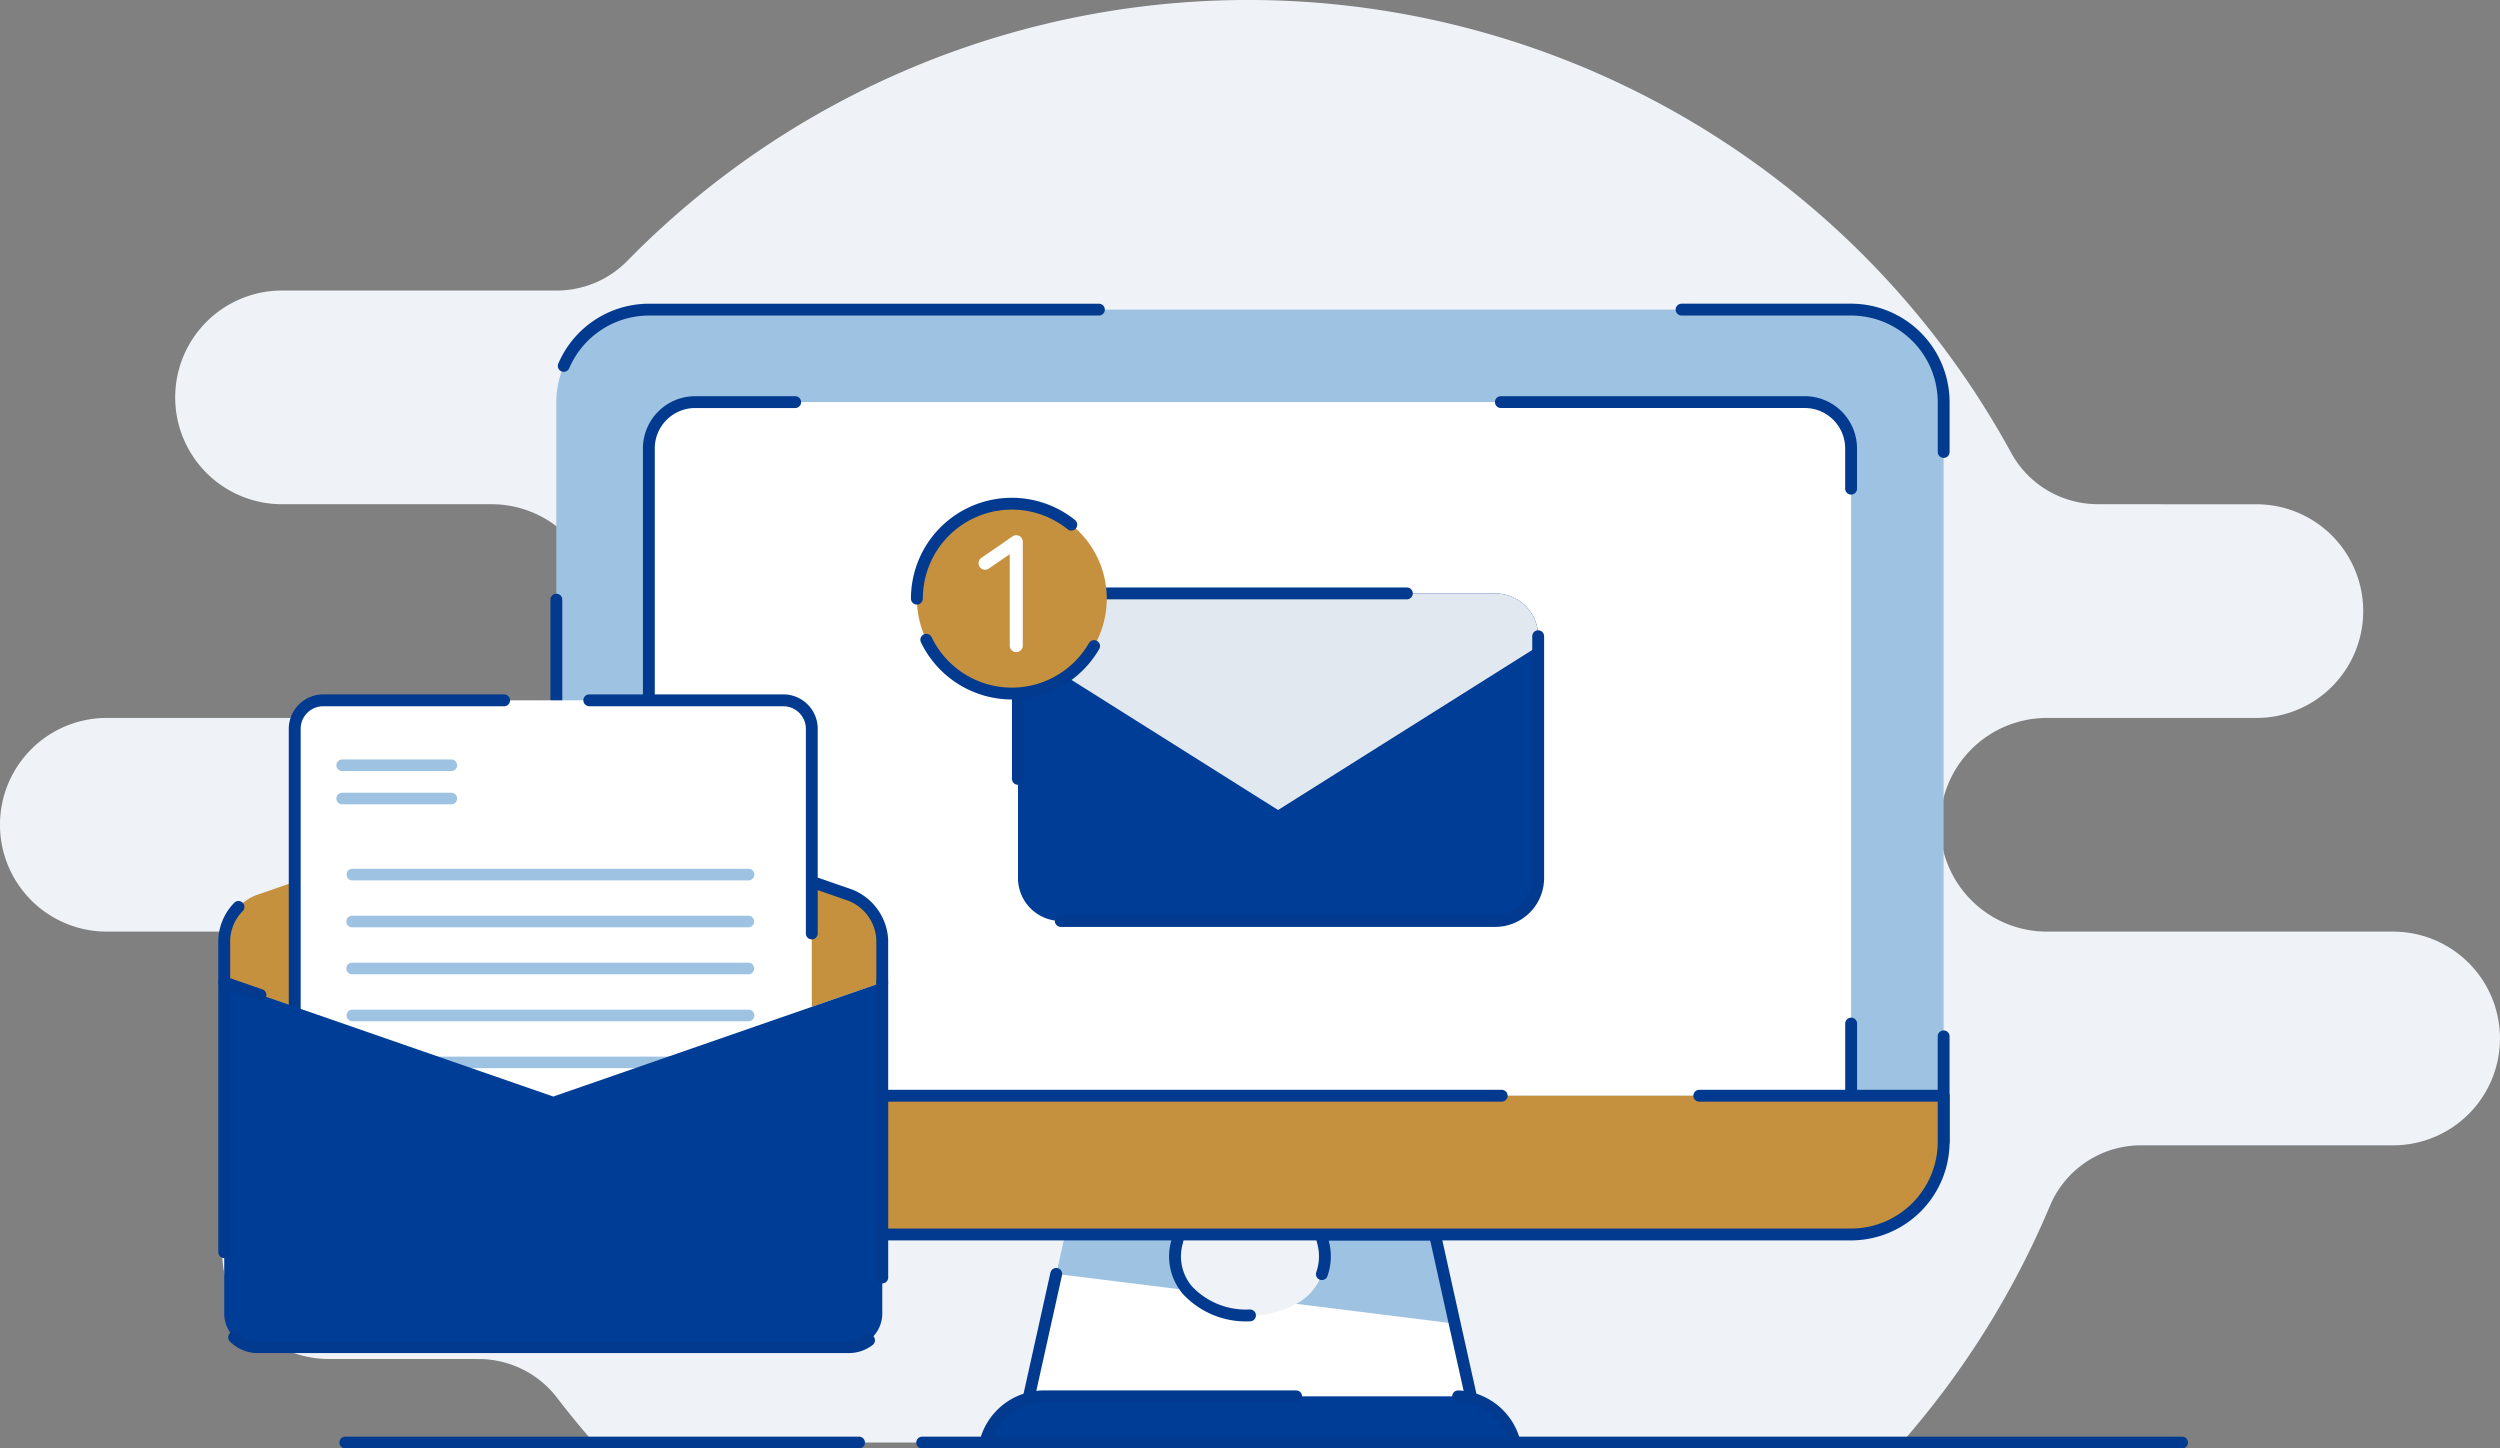 <svg xmlns="http://www.w3.org/2000/svg" width="225.52" height="130.664" viewBox="0 0 225.52 130.664">
  <rect x="0" y="0" width="225.52" height="130.664" fill="#808080" stroke="none"/>
  <g id="Group_9509" data-name="Group 9509" transform="translate(-417.5 -371.515)">
    <g id="Background" transform="translate(417.5 371.515)">
      <path id="Path_87974" data-name="Path 87974" d="M471.064,501.645q-1.723-1.966-3.317-4.046a8.9,8.9,0,0,0-7.066-3.488c-5.343-.005-13.5-.005-13.5-.005a9.637,9.637,0,0,1-9.637-9.638h0a9.638,9.638,0,0,1,9.637-9.638h30.455a9.638,9.638,0,0,0,9.637-9.638h0a9.637,9.637,0,0,0-9.637-9.638h-50.5a9.638,9.638,0,0,1-9.638-9.638h0a9.637,9.637,0,0,1,9.638-9.638h34.7a9.637,9.637,0,0,0,9.637-9.638h0A9.637,9.637,0,0,0,461.833,417h-18.89a9.638,9.638,0,0,1-9.638-9.638h0a9.637,9.637,0,0,1,9.638-9.638h24.775a8.906,8.906,0,0,0,6.4-2.707A78.413,78.413,0,0,1,598.93,412.374a8.9,8.9,0,0,0,7.8,4.622c5.854.008,14.313.008,14.313.008a9.638,9.638,0,0,1,9.638,9.637h0a9.638,9.638,0,0,1-9.638,9.638h-18.89a9.638,9.638,0,0,0-9.638,9.638h0a9.638,9.638,0,0,0,9.638,9.638h31.226a9.637,9.637,0,0,1,9.638,9.638h0a9.638,9.638,0,0,1-9.638,9.638H610.635a8.907,8.907,0,0,0-8.21,5.453,78.481,78.481,0,0,1-13.359,21.362Z" transform="translate(-417.5 -371.515)" fill="#eff2f7" fill-rule="evenodd"/>
      <path id="Path_87975" data-name="Path 87975" d="M1691.685,2190.285H1578.034a.534.534,0,1,0,0,1.069h113.651a.534.534,0,1,0,0-1.069Z" transform="translate(-1494.845 -2060.689)" fill="#013a8f" fill-rule="evenodd"/>
      <path id="Path_87976" data-name="Path 87976" d="M894.132,2190.285H847.8a.534.534,0,1,0,0,1.069h46.332a.534.534,0,1,0,0-1.069Z" transform="translate(-816.642 -2060.689)" fill="#013a8f" fill-rule="evenodd"/>
    </g>
    <g id="Group_9505" data-name="Group 9505" transform="translate(467.154 398.91)">
      <path id="Path_87977" data-name="Path 87977" d="M1247,771.818v66.744a8.367,8.367,0,0,1-8.343,8.343H1130.2a8.352,8.352,0,0,1-8.343-8.343V771.818a8.367,8.367,0,0,1,8.343-8.343H1238.66a8.362,8.362,0,0,1,8.343,8.343Z" transform="translate(-1121.326 -762.941)" fill="#9ec2e1"/>
      <path id="Path_87978" data-name="Path 87978" d="M1115.429,1150.016V1123.7a.534.534,0,1,0-1.069,0v26.317a.534.534,0,1,0,1.069,0Z" transform="translate(-1114.36 -1097.001)" fill="#013a8f" fill-rule="evenodd"/>
      <path id="Path_87979" data-name="Path 87979" d="M1124.777,761.8a7.837,7.837,0,0,1,7.182-4.754h40.6a.534.534,0,1,0,0-1.069h-40.6a8.908,8.908,0,0,0-8.165,5.4.534.534,0,0,0,.982.422Z" transform="translate(-1123.083 -755.975)" fill="#013a8f" fill-rule="evenodd"/>
      <path id="Path_87980" data-name="Path 87980" d="M2539.414,757.044h15.3a7.827,7.827,0,0,1,7.808,7.808v4.5a.534.534,0,0,0,1.069,0v-4.5a8.9,8.9,0,0,0-8.877-8.877h-15.3a.534.534,0,0,0,0,1.069Z" transform="translate(-2437.376 -755.975)" fill="#013a8f" fill-rule="evenodd"/>
      <path id="Path_87981" data-name="Path 87981" d="M2870.64,1676.574v9.528a.534.534,0,1,0,1.069,0v-9.528a.534.534,0,1,0-1.069,0Z" transform="translate(-2745.497 -1610.481)" fill="#013a8f" fill-rule="evenodd"/>
      <path id="Path_87982" data-name="Path 87982" d="M1749.005,1953.116H1707.29l3.379-15.215.792-3.556h10.272c-.063.251-.125.5-.188.761a4.7,4.7,0,0,0,.959,4.265,7.221,7.221,0,0,0,5.642,2.273,8.1,8.1,0,0,0,4.161-1.042,4.842,4.842,0,0,0,2.44-5.5c-.063-.261-.126-.511-.187-.761h10.272l1.783,8.041,2.389,10.73Z" transform="translate(-1665.041 -1850.381)" fill="#fff"/>
      <path id="Path_87983" data-name="Path 87983" d="M1766.552,1939.372l-11.837-1.47.792-3.556h10.272c-.063.251-.125.5-.188.761A4.7,4.7,0,0,0,1766.552,1939.372Z" transform="translate(-1709.087 -1850.381)" fill="#9ec2e1"/>
      <path id="Path_87984" data-name="Path 87984" d="M2072.718,1942.386l-14.308-1.783a4.842,4.842,0,0,0,2.44-5.5c-.063-.261-.126-.511-.187-.761h10.271Z" transform="translate(-1991.142 -1850.381)" fill="#9ec2e1"/>
      <path id="Path_87985" data-name="Path 87985" d="M1728.279,1927.914l.025.1a5.361,5.361,0,0,1-.135,3.126.534.534,0,1,1-1.005-.363,4.3,4.3,0,0,0,.1-2.511c-.063-.26-.126-.51-.187-.76a.534.534,0,0,1,.519-.661h10.272a.535.535,0,0,1,.522.419l1.783,8.04,2.388,10.731a.534.534,0,0,1-.522.65h-41.715a.534.534,0,0,1-.521-.65l3.379-15.216a.534.534,0,0,1,1.043.232l-3.235,14.565h40.383l-2.244-10.08-1.691-7.622Z" transform="translate(-1658.077 -1843.415)" fill="#013a8f" fill-rule="evenodd"/>
      <path id="Path_87986" data-name="Path 87986" d="M1898.044,1927.249c-.063.252-.126.5-.189.767a5.216,5.216,0,0,0,1.071,4.735,7.749,7.749,0,0,0,6.05,2.462.534.534,0,0,0,0-1.069,6.692,6.692,0,0,1-5.231-2.081,4.179,4.179,0,0,1-.851-3.8c.063-.26.124-.509.187-.758a.534.534,0,0,0-1.037-.26Z" transform="translate(-1841.87 -1843.414)" fill="#013a8f" fill-rule="evenodd"/>
      <path id="Path_87987" data-name="Path 87987" d="M1347.4,884.731v58.4H1238.945v-58.4a4.183,4.183,0,0,1,4.172-4.171h100.116a4.182,4.182,0,0,1,4.17,4.171Z" transform="translate(-1230.068 -871.683)" fill="#fff"/>
      <path id="Path_87988" data-name="Path 87988" d="M2753.555,1660.379v6.51a.534.534,0,1,0,1.069,0v-6.51a.534.534,0,0,0-1.069,0Z" transform="translate(-2636.755 -1595.44)" fill="#013a8f" fill-rule="evenodd"/>
      <path id="Path_87989" data-name="Path 87989" d="M1232.514,936.167v-58.4a3.647,3.647,0,0,1,3.637-3.637h9.029a.534.534,0,0,0,0-1.069h-9.029a4.719,4.719,0,0,0-4.706,4.706v58.4a.534.534,0,0,0,1.069,0Z" transform="translate(-1223.102 -864.717)" fill="#013a8f" fill-rule="evenodd"/>
      <path id="Path_87990" data-name="Path 87990" d="M2310.7,874.129h27.423a3.646,3.646,0,0,1,3.635,3.637v3.66a.535.535,0,0,0,1.069,0v-3.66a4.718,4.718,0,0,0-4.7-4.706H2310.7a.534.534,0,1,0,0,1.069Z" transform="translate(-2224.963 -864.717)" fill="#013a8f" fill-rule="evenodd"/>
      <path id="Path_87991" data-name="Path 87991" d="M1247,1758.71v4.172a8.367,8.367,0,0,1-8.343,8.342H1130.2a8.352,8.352,0,0,1-8.343-8.342v-4.172Z" transform="translate(-1121.326 -1687.261)" fill="#c5913e"/>
      <path id="Path_87992" data-name="Path 87992" d="M1265.206,1752.279H1243.7a.534.534,0,1,1,0-1.069h22.043a.535.535,0,0,1,.534.535v4.172a8.9,8.9,0,0,1-8.877,8.877H1148.941a8.866,8.866,0,0,1-6.779-3.161.534.534,0,0,1,.817-.69,7.8,7.8,0,0,0,5.963,2.782H1257.4a7.831,7.831,0,0,0,7.808-7.808v-3.637Z" transform="translate(-1140.063 -1680.295)" fill="#013a8f" fill-rule="evenodd"/>
      <path id="Path_87993" data-name="Path 87993" d="M1115.429,1752.279v3.637a.534.534,0,1,1-1.069,0v-4.172a.535.535,0,0,1,.534-.535h85.277a.534.534,0,1,1,0,1.069Z" transform="translate(-1114.36 -1680.295)" fill="#013a8f" fill-rule="evenodd"/>
      <path id="Path_87994" data-name="Path 87994" d="M1712.737,2143.407H1665l.021-.1a5.464,5.464,0,0,1,5.079-4.068h37.543a5.464,5.464,0,0,1,5.078,4.068l.021.1Z" transform="translate(-1625.76 -2040.672)" fill="#003d97"/>
      <path id="Path_87995" data-name="Path 87995" d="M1705.064,2135.907a4.941,4.941,0,0,0-4.392-3.1.534.534,0,1,1,0-1.068,6.025,6.025,0,0,1,5.6,4.485l.023.114a.534.534,0,0,1-.524.641h-47.742a.535.535,0,0,1-.524-.641l.024-.114a6.025,6.025,0,0,1,5.6-4.485h22.932a.534.534,0,1,1,0,1.068h-22.932a4.942,4.942,0,0,0-4.393,3.1Z" transform="translate(-1618.793 -2033.706)" fill="#013a8f" fill-rule="evenodd"/>
    </g>
    <g id="Group_9506" data-name="Group 9506" transform="translate(496.665 413.405)">
      <path id="Path_87996" data-name="Path 87996" d="M1753.164,1126.658v21.822a3.874,3.874,0,0,1-3.864,3.862h-39.2a3.873,3.873,0,0,1-3.862-3.862v-21.822a3.873,3.873,0,0,1,3.862-3.863h39.2a3.874,3.874,0,0,1,3.864,3.863Z" transform="translate(-1693.572 -1111.153)" fill="#003d97"/>
      <path id="Path_87997" data-name="Path 87997" d="M1753.169,1126.658v.9l-23.465,14.774-23.464-14.774v-.9a3.874,3.874,0,0,1,3.863-3.863h39.2a3.874,3.874,0,0,1,3.863,3.863Z" transform="translate(-1693.576 -1111.153)" fill="#e2e8f0"/>
      <path id="Path_87998" data-name="Path 87998" d="M1796,1170.049v21.822a3.338,3.338,0,0,1-3.33,3.328h-39.2a.534.534,0,1,0,0,1.069h39.2a4.41,4.41,0,0,0,4.4-4.4v-21.822a.534.534,0,1,0-1.069,0Z" transform="translate(-1736.944 -1154.544)" fill="#013a8f" fill-rule="evenodd"/>
      <path id="Path_87999" data-name="Path 87999" d="M1699.8,1132.555v-12.863a3.338,3.338,0,0,1,3.328-3.329h31.223a.534.534,0,1,0,0-1.069h-31.223a4.409,4.409,0,0,0-4.4,4.4v12.863a.534.534,0,0,0,1.069,0Z" transform="translate(-1686.606 -1104.188)" fill="#013a8f" fill-rule="evenodd"/>
      <circle id="Ellipse_10379" data-name="Ellipse 10379" cx="8.564" cy="8.564" r="8.564" transform="translate(0 12.111) rotate(-45)" fill="#c5913e"/>
      <path id="Path_88000" data-name="Path 88000" d="M1597.879,1174.778a8.03,8.03,0,0,1-14.2-.516.534.534,0,0,0-.963.464,9.1,9.1,0,0,0,16.091.585.535.535,0,0,0-.927-.533Z" transform="translate(-1578.803 -1158.671)" fill="#013a8f" fill-rule="evenodd"/>
      <path id="Path_88001" data-name="Path 88001" d="M1571.869,1010.788a8.028,8.028,0,0,1,13.058-6.258.534.534,0,0,0,.67-.833,9.1,9.1,0,0,0-14.8,7.091.534.534,0,0,0,1.069,0Z" transform="translate(-1567.787 -998.677)" fill="#013a8f" fill-rule="evenodd"/>
      <path id="Path_88002" data-name="Path 88002" d="M1659.166,1050.844l-1.889,1.3a.588.588,0,1,1-.667-.969l2.812-1.936a.588.588,0,0,1,.922.484v9.367a.588.588,0,0,1-1.177,0v-8.247Z" transform="translate(-1647.245 -1042.743)" fill="#fff" fill-rule="evenodd"/>
    </g>
    <g id="Group_9507" data-name="Group 9507" transform="translate(437.193 434.156)">
      <path id="Path_88003" data-name="Path 88003" d="M760.731,1399.084l-29.68,10.3-29.681-10.3v-3.837a4.568,4.568,0,0,1,2.862-4.022l23.958-8.312a10.2,10.2,0,0,1,5.722,0l23.958,8.312a4.566,4.566,0,0,1,2.861,4.022v3.837Z" transform="translate(-700.836 -1373.108)" fill="#c5913e"/>
      <path id="Path_88004" data-name="Path 88004" d="M694.939,1519.484v-3.837a3.942,3.942,0,0,1,1.139-2.6.534.534,0,1,0-.774-.737,5.041,5.041,0,0,0-1.434,3.34v3.837a.534.534,0,1,0,1.069,0Z" transform="translate(-693.87 -1493.508)" fill="#013a8f" fill-rule="evenodd"/>
      <path id="Path_88005" data-name="Path 88005" d="M1150.932,1381.787l23.958,8.312a3.992,3.992,0,0,1,2.5,3.517v3.837a.534.534,0,0,0,1.069,0v-3.837a5.139,5.139,0,0,0-3.22-4.526l-23.958-8.312a.534.534,0,0,0-.35,1.01Z" transform="translate(-1118.031 -1371.476)" fill="#013a8f" fill-rule="evenodd"/>
      <path id="Path_88006" data-name="Path 88006" d="M837.271,1295.846a2.569,2.569,0,0,1-2.561,2.562H793.192a2.569,2.569,0,0,1-2.562-2.562v-35.154a2.57,2.57,0,0,1,2.562-2.562H834.71a2.568,2.568,0,0,1,2.561,2.561Z" transform="translate(-783.735 -1257.595)" fill="#fff"/>
      <path id="Path_88007" data-name="Path 88007" d="M784.2,1288.88v-35.154a2.033,2.033,0,0,1,2.028-2.027h16.325a.534.534,0,1,0,0-1.069H786.227a3.106,3.106,0,0,0-3.1,3.1v35.154a.534.534,0,1,0,1.069,0Z" transform="translate(-776.77 -1250.63)" fill="#013a8f" fill-rule="evenodd"/>
      <path id="Path_88008" data-name="Path 88008" d="M1156.614,1251.7h17.506a2.033,2.033,0,0,1,2.027,2.027v18.468a.534.534,0,0,0,1.069,0v-18.468a3.1,3.1,0,0,0-3.1-3.1h-17.506a.534.534,0,1,0,0,1.069Z" transform="translate(-1123.145 -1250.63)" fill="#013a8f" fill-rule="evenodd"/>
      <path id="Path_88009" data-name="Path 88009" d="M844.194,1334.022h9.843a.524.524,0,0,0,0-1.047h-9.843a.524.524,0,1,0,0,1.047Z" transform="translate(-832.996 -1327.108)" fill="#9ec2e1" fill-rule="evenodd"/>
      <path id="Path_88010" data-name="Path 88010" d="M844.194,1376.2h9.843a.524.524,0,0,0,0-1.047h-9.843a.524.524,0,1,0,0,1.047Z" transform="translate(-832.996 -1366.282)" fill="#9ec2e1" fill-rule="evenodd"/>
      <path id="Path_88011" data-name="Path 88011" d="M856.789,1472.432h35.737a.523.523,0,0,0,0-1.047H856.789a.523.523,0,1,0,0,1.047Z" transform="translate(-844.694 -1455.655)" fill="#9ec2e1" fill-rule="evenodd"/>
      <path id="Path_88012" data-name="Path 88012" d="M856.789,1531.867h35.737a.524.524,0,0,0,0-1.047H856.789a.524.524,0,1,0,0,1.047Z" transform="translate(-844.694 -1510.855)" fill="#9ec2e1" fill-rule="evenodd"/>
      <path id="Path_88013" data-name="Path 88013" d="M856.789,1591.312h35.737a.524.524,0,0,0,0-1.047H856.789a.524.524,0,1,0,0,1.047Z" transform="translate(-844.694 -1566.064)" fill="#9ec2e1" fill-rule="evenodd"/>
      <path id="Path_88014" data-name="Path 88014" d="M856.789,1650.762h35.737a.523.523,0,0,0,0-1.047H856.789a.523.523,0,1,0,0,1.047Z" transform="translate(-844.694 -1621.278)" fill="#9ec2e1" fill-rule="evenodd"/>
      <path id="Path_88015" data-name="Path 88015" d="M844.194,1710.2h35.738a.523.523,0,0,0,0-1.047H844.194a.523.523,0,1,0,0,1.047Z" transform="translate(-832.996 -1676.483)" fill="#9ec2e1" fill-rule="evenodd"/>
      <path id="Path_88016" data-name="Path 88016" d="M760.731,1615.185v29.88a3.037,3.037,0,0,1-3.028,3.029H704.4a3.038,3.038,0,0,1-3.03-3.029v-29.88l29.681,10.3Z" transform="translate(-700.836 -1589.209)" fill="#003d97"/>
      <path id="Path_88017" data-name="Path 88017" d="M1526.955,1608.219v26.625a.534.534,0,0,0,1.069,0v-26.625a.534.534,0,0,0-1.069,0Z" transform="translate(-1467.594 -1582.243)" fill="#013a8f" fill-rule="evenodd"/>
      <path id="Path_88018" data-name="Path 88018" d="M763.86,2057.418a2.474,2.474,0,0,1-1.521.522h-53.3a2.489,2.489,0,0,1-1.762-.733.534.534,0,0,0-.756.756,3.554,3.554,0,0,0,2.518,1.046h53.3a3.544,3.544,0,0,0,2.176-.746.535.535,0,0,0-.655-.845Z" transform="translate(-705.471 -1999.59)" fill="#013a8f" fill-rule="evenodd"/>
      <path id="Path_88019" data-name="Path 88019" d="M694.939,1608.971v23.586a.534.534,0,0,1-1.069,0V1608.22a.534.534,0,0,1,.71-.5l3.271,1.135a.534.534,0,1,1-.35,1.01l-2.562-.889Z" transform="translate(-693.87 -1582.244)" fill="#013a8f" fill-rule="evenodd"/>
    </g>
  </g>
</svg>
